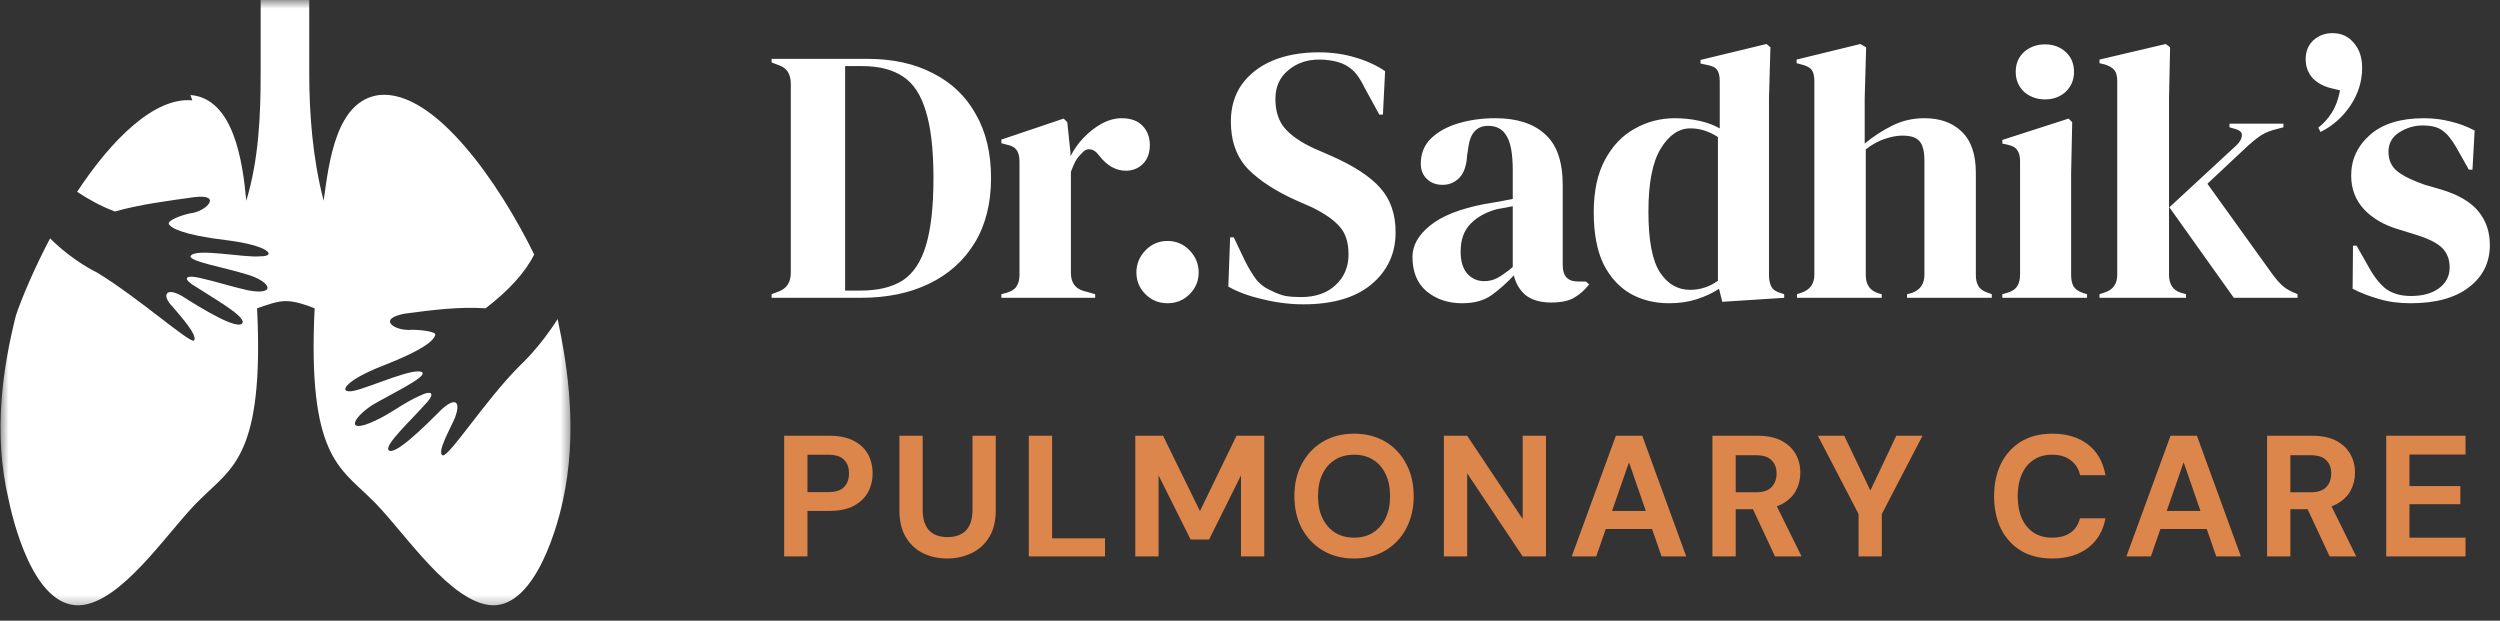 <svg width="145" height="36" viewBox="0 0 145 36" fill="none" xmlns="http://www.w3.org/2000/svg">
<rect x="0" y="0" width="145" height="36" fill="#333333" stroke="none"/>
<mask id="mask0_125_2" style="mask-type:luminance" maskUnits="userSpaceOnUse" x="0" y="0" width="34" height="36">
<path d="M0 0H33.292V35.547H0V0Z" fill="white"/>
</mask>
<g mask="url(#mask0_125_2)">
<path fill-rule="evenodd" clip-rule="evenodd" d="M11.152 5.822C8.961 5.614 6.456 8.109 4.473 11.124C5.097 11.538 5.829 11.954 6.664 12.267C8.125 11.85 9.796 11.642 11.257 11.436C12.926 11.228 11.988 12.267 11.048 12.371C10.525 12.475 9.692 12.787 9.796 12.995C9.899 13.203 10.525 13.619 13.135 13.931C15.64 14.241 16.058 14.866 15.118 14.866C14.18 14.97 11.257 14.345 11.048 14.866C11.048 15.178 12.926 15.49 14.284 15.906C15.744 16.322 16.058 17.152 14.389 16.84C13.448 16.632 12.508 16.322 11.57 16.114C10.63 15.906 10.63 16.218 11.361 16.632C12.301 17.256 14.18 18.297 14.075 18.713C13.866 19.231 11.675 17.881 10.525 17.152C9.587 16.632 9.378 17.152 10.003 17.777C10.525 18.401 11.466 19.439 11.257 19.751C11.048 19.959 8.02 17.256 5.62 15.802C5.62 15.802 4.264 15.178 2.906 13.827C1.968 15.594 1.237 17.36 0.923 18.297C0.192 21.208 -0.435 25.053 0.505 29.005C0.923 30.98 2.279 35.761 5.097 35.033C7.498 34.411 10.003 30.459 11.675 28.901C13.448 27.132 15.326 26.406 14.911 17.881C15.536 17.672 16.058 17.464 16.58 17.464C17.102 17.464 17.727 17.672 18.249 17.881C17.832 26.406 19.712 27.132 21.486 28.901C23.155 30.459 25.66 34.411 28.061 35.033C30.775 35.761 32.237 30.98 32.655 29.005C33.489 25.157 32.966 21.416 32.342 18.505C31.297 20.167 30.15 21.208 30.15 21.208C28.165 23.183 25.974 26.614 25.66 26.406C25.347 26.198 26.078 24.949 26.391 24.221C26.705 23.391 26.496 22.974 25.66 23.703C24.618 24.741 22.842 26.51 22.53 26.094C22.322 25.782 23.886 24.325 24.618 23.495C25.242 22.87 25.14 22.558 24.304 22.974C23.364 23.391 22.635 24.015 21.695 24.429C20.128 25.157 20.337 24.325 21.59 23.495C22.842 22.766 24.618 21.934 24.513 21.624C24.2 21.208 21.486 22.454 20.546 22.662C19.608 22.87 19.816 22.142 22.217 21.208C24.618 20.271 25.14 19.751 25.242 19.439C25.347 19.231 24.409 19.127 23.886 19.127C22.946 19.231 21.799 18.505 23.468 18.193C25.035 17.985 26.6 17.777 28.165 17.881C29.523 16.84 30.461 15.802 30.983 14.761C29.001 10.708 25.242 5.198 22.008 5.51C19.503 5.822 19.085 9.355 18.772 11.642C18.145 9.251 17.936 6.652 17.936 4.262C17.936 4.157 17.936 0.104 17.936 0H15.118C15.118 0.104 15.118 4.157 15.118 4.262C15.118 6.652 15.013 9.251 14.284 11.642C14.075 9.355 13.553 5.718 11.048 5.51L11.152 5.822Z" fill="white"/>
</g>
<path d="M44.754 17.273V17.063L45.195 16.895C45.643 16.713 45.867 16.356 45.867 15.824V4.862C45.867 4.302 45.643 3.945 45.195 3.791L44.754 3.623V3.413H50.298C51.782 3.413 53.056 3.693 54.12 4.253C55.198 4.799 56.024 5.59 56.598 6.626C57.186 7.648 57.48 8.88 57.48 10.322C57.48 11.792 57.165 13.045 56.535 14.081C55.905 15.117 55.023 15.908 53.889 16.454C52.769 17 51.446 17.273 49.92 17.273H44.754ZM49.017 16.853H49.92C50.928 16.853 51.74 16.657 52.356 16.265C52.972 15.859 53.42 15.187 53.7 14.249C53.994 13.297 54.141 11.995 54.141 10.343C54.141 8.691 53.994 7.396 53.7 6.458C53.42 5.506 52.979 4.834 52.377 4.442C51.775 4.036 50.984 3.833 50.004 3.833H49.017V16.853ZM58.08 17.273V17.063L58.395 16.979C58.675 16.895 58.864 16.769 58.962 16.601C59.074 16.433 59.13 16.216 59.13 15.95V9.377C59.13 9.069 59.074 8.845 58.962 8.705C58.864 8.551 58.675 8.446 58.395 8.39L58.08 8.306V8.096L61.692 6.878L61.902 7.088L62.091 8.894V9.062C62.287 8.67 62.539 8.313 62.847 7.991C63.169 7.655 63.519 7.382 63.897 7.172C64.289 6.962 64.674 6.857 65.052 6.857C65.584 6.857 65.99 7.004 66.27 7.298C66.55 7.592 66.69 7.963 66.69 8.411C66.69 8.887 66.55 9.258 66.27 9.524C66.004 9.776 65.682 9.902 65.304 9.902C64.716 9.902 64.198 9.608 63.75 9.02L63.708 8.978C63.568 8.782 63.407 8.677 63.225 8.663C63.043 8.635 62.875 8.719 62.721 8.915C62.581 9.041 62.462 9.195 62.364 9.377C62.28 9.545 62.196 9.741 62.112 9.965V15.824C62.112 16.384 62.357 16.734 62.847 16.874L63.519 17.063V17.273H58.08ZM67.717 17.588C67.213 17.588 66.786 17.413 66.436 17.063C66.086 16.713 65.911 16.293 65.911 15.803C65.911 15.313 66.086 14.886 66.436 14.522C66.786 14.158 67.213 13.976 67.717 13.976C68.221 13.976 68.648 14.158 68.998 14.522C69.348 14.886 69.523 15.313 69.523 15.803C69.523 16.293 69.348 16.713 68.998 17.063C68.648 17.413 68.221 17.588 67.717 17.588ZM75.59 17.651C74.82 17.651 74.036 17.553 73.238 17.357C72.44 17.175 71.775 16.93 71.243 16.622L71.348 13.766H71.558L72.209 15.131C72.405 15.523 72.615 15.873 72.839 16.181C73.063 16.475 73.371 16.706 73.763 16.874C74.043 17.014 74.309 17.112 74.561 17.168C74.827 17.21 75.121 17.231 75.443 17.231C76.297 17.231 76.969 17 77.459 16.538C77.963 16.076 78.215 15.481 78.215 14.753C78.215 14.067 78.047 13.535 77.711 13.157C77.375 12.765 76.836 12.387 76.094 12.023L75.233 11.645C74.029 11.113 73.084 10.504 72.398 9.818C71.726 9.118 71.39 8.194 71.39 7.046C71.39 6.22 71.6 5.506 72.02 4.904C72.454 4.302 73.049 3.84 73.805 3.518C74.575 3.196 75.471 3.035 76.493 3.035C77.235 3.035 77.935 3.133 78.593 3.329C79.265 3.525 79.846 3.791 80.336 4.127L80.21 6.647H80L79.139 5.072C78.901 4.582 78.663 4.239 78.425 4.043C78.187 3.833 77.914 3.686 77.606 3.602C77.424 3.546 77.256 3.511 77.102 3.497C76.948 3.469 76.752 3.455 76.514 3.455C75.8 3.455 75.198 3.665 74.708 4.085C74.218 4.491 73.973 5.044 73.973 5.744C73.973 6.458 74.162 7.032 74.54 7.466C74.918 7.886 75.471 8.264 76.199 8.6L77.165 9.02C78.509 9.608 79.475 10.238 80.063 10.91C80.651 11.568 80.945 12.422 80.945 13.472C80.945 14.704 80.476 15.712 79.538 16.496C78.614 17.266 77.298 17.651 75.59 17.651ZM84.8 17.588C83.988 17.588 83.302 17.357 82.742 16.895C82.196 16.433 81.923 15.768 81.923 14.9C81.923 14.242 82.259 13.64 82.931 13.094C83.603 12.534 84.66 12.114 86.102 11.834C86.326 11.792 86.578 11.75 86.858 11.708C87.138 11.652 87.432 11.596 87.74 11.54V9.881C87.74 8.929 87.621 8.264 87.383 7.886C87.159 7.494 86.802 7.298 86.312 7.298C85.976 7.298 85.71 7.41 85.514 7.634C85.318 7.844 85.192 8.215 85.136 8.747L85.094 8.978C85.066 9.58 84.919 10.021 84.653 10.301C84.387 10.581 84.058 10.721 83.666 10.721C83.302 10.721 83.001 10.609 82.763 10.385C82.525 10.161 82.406 9.86 82.406 9.482C82.406 8.908 82.602 8.425 82.994 8.033C83.4 7.641 83.932 7.347 84.59 7.151C85.248 6.955 85.962 6.857 86.732 6.857C87.978 6.857 88.937 7.165 89.609 7.781C90.295 8.383 90.638 9.37 90.638 10.742V15.383C90.638 16.013 90.932 16.328 91.52 16.328H91.982L92.171 16.496C91.905 16.832 91.611 17.091 91.289 17.273C90.981 17.455 90.54 17.546 89.966 17.546C89.35 17.546 88.86 17.406 88.496 17.126C88.146 16.832 87.915 16.447 87.803 15.971C87.383 16.419 86.949 16.804 86.501 17.126C86.067 17.434 85.5 17.588 84.8 17.588ZM86.081 16.307C86.361 16.307 86.62 16.244 86.858 16.118C87.11 15.978 87.404 15.768 87.74 15.488V11.96C87.6 11.988 87.46 12.016 87.32 12.044C87.18 12.072 87.019 12.1 86.837 12.128C86.193 12.296 85.675 12.583 85.283 12.989C84.905 13.381 84.716 13.913 84.716 14.585C84.716 15.159 84.849 15.593 85.115 15.887C85.381 16.167 85.703 16.307 86.081 16.307ZM96.805 17.588C95.979 17.588 95.237 17.406 94.579 17.042C93.921 16.664 93.396 16.09 93.004 15.32C92.626 14.536 92.437 13.535 92.437 12.317C92.437 11.085 92.654 10.07 93.088 9.272C93.522 8.46 94.096 7.858 94.81 7.466C95.524 7.06 96.301 6.857 97.141 6.857C97.631 6.857 98.1 6.906 98.548 7.004C98.996 7.102 99.395 7.249 99.745 7.445V4.715C99.745 4.421 99.696 4.204 99.598 4.064C99.514 3.924 99.325 3.826 99.031 3.77L98.632 3.686V3.476L102.454 2.552L102.685 2.741L102.601 5.681V15.95C102.601 16.23 102.65 16.461 102.748 16.643C102.846 16.811 103.028 16.93 103.294 17L103.483 17.063V17.273L99.892 17.504L99.703 16.748C99.325 17 98.891 17.203 98.401 17.357C97.925 17.511 97.393 17.588 96.805 17.588ZM98.023 16.811C98.611 16.811 99.15 16.636 99.64 16.286V7.949C99.122 7.613 98.59 7.445 98.044 7.445C97.372 7.445 96.798 7.837 96.322 8.621C95.846 9.391 95.608 10.609 95.608 12.275C95.608 13.941 95.832 15.117 96.28 15.803C96.728 16.475 97.309 16.811 98.023 16.811ZM104.225 17.273V17.063L104.477 16.979C104.981 16.811 105.233 16.461 105.233 15.929V4.715C105.233 4.421 105.184 4.204 105.086 4.064C104.988 3.924 104.799 3.819 104.519 3.749L104.204 3.665V3.455L107.9 2.552L108.236 2.741L108.152 5.702V8.327C108.642 7.921 109.167 7.578 109.727 7.298C110.301 7.004 110.931 6.857 111.617 6.857C112.527 6.857 113.248 7.116 113.78 7.634C114.326 8.152 114.599 8.95 114.599 10.028V15.95C114.599 16.23 114.655 16.454 114.767 16.622C114.879 16.79 115.075 16.916 115.355 17L115.523 17.063V17.273H110.609V17.063L110.861 17C111.365 16.832 111.617 16.475 111.617 15.929V9.335C111.617 8.775 111.519 8.39 111.323 8.18C111.141 7.97 110.812 7.865 110.336 7.865C110.028 7.865 109.692 7.928 109.328 8.054C108.964 8.166 108.593 8.369 108.215 8.663V15.971C108.215 16.517 108.467 16.867 108.971 17.021L109.139 17.063V17.273H104.225ZM118.613 5.765C118.137 5.765 117.731 5.618 117.395 5.324C117.073 5.016 116.912 4.631 116.912 4.169C116.912 3.693 117.073 3.308 117.395 3.014C117.731 2.72 118.137 2.573 118.613 2.573C119.089 2.573 119.488 2.72 119.81 3.014C120.132 3.308 120.293 3.693 120.293 4.169C120.293 4.631 120.132 5.016 119.81 5.324C119.488 5.618 119.089 5.765 118.613 5.765ZM116.135 17.273V17.063L116.429 16.979C116.709 16.895 116.898 16.769 116.996 16.601C117.108 16.433 117.164 16.209 117.164 15.929V9.356C117.164 9.062 117.108 8.845 116.996 8.705C116.898 8.551 116.709 8.446 116.429 8.39L116.135 8.327V8.117L119.978 6.878L120.188 7.088L120.125 10.07V15.95C120.125 16.23 120.174 16.454 120.272 16.622C120.384 16.79 120.573 16.916 120.839 17L121.049 17.063V17.273H116.135ZM121.771 17.273V17.063L122.086 16.958C122.562 16.804 122.8 16.461 122.8 15.929V4.694C122.8 4.414 122.744 4.204 122.632 4.064C122.52 3.924 122.324 3.812 122.044 3.728L121.771 3.665V3.455L125.614 2.552L125.866 2.741L125.803 5.681V15.929C125.803 16.489 126.034 16.839 126.496 16.979L126.79 17.063V17.273H121.771ZM129.562 17.273L125.824 12.023L129.709 8.432C129.891 8.264 129.996 8.089 130.024 7.907C130.066 7.711 129.947 7.571 129.667 7.487L129.31 7.382V7.172H132.439V7.382L131.809 7.55C131.501 7.648 131.249 7.767 131.053 7.907C130.871 8.033 130.647 8.215 130.381 8.453L128.029 10.658L131.788 15.887C132.012 16.195 132.222 16.433 132.418 16.601C132.614 16.769 132.866 16.909 133.174 17.021L133.258 17.063V17.273H129.562ZM135.282 1.922C135.8 1.922 136.213 2.111 136.521 2.489C136.843 2.853 137.004 3.336 137.004 3.938C137.004 4.722 136.773 5.457 136.311 6.143C135.849 6.815 135.275 7.319 134.589 7.655L134.463 7.403C134.757 7.179 135.016 6.892 135.24 6.542C135.464 6.192 135.625 5.758 135.723 5.24L135.282 5.135C134.792 5.023 134.407 4.82 134.127 4.526C133.861 4.218 133.728 3.854 133.728 3.434C133.728 2.986 133.875 2.622 134.169 2.342C134.477 2.062 134.848 1.922 135.282 1.922ZM139.812 17.588C139.126 17.588 138.51 17.504 137.964 17.336C137.418 17.182 136.914 16.986 136.452 16.748L136.473 14.249H136.683L137.397 15.509C137.705 16.069 138.041 16.489 138.405 16.769C138.783 17.035 139.259 17.168 139.833 17.168C140.505 17.168 141.044 17.021 141.45 16.727C141.87 16.419 142.08 16.013 142.08 15.509C142.08 15.047 141.933 14.669 141.639 14.375C141.345 14.081 140.799 13.815 140.001 13.577L139.119 13.304C138.265 13.052 137.593 12.66 137.103 12.128C136.613 11.596 136.368 10.945 136.368 10.175C136.368 9.251 136.732 8.467 137.46 7.823C138.188 7.179 139.231 6.857 140.589 6.857C141.135 6.857 141.646 6.92 142.122 7.046C142.612 7.158 143.081 7.333 143.529 7.571L143.403 9.839H143.193L142.458 8.537C142.192 8.075 141.926 7.753 141.66 7.571C141.408 7.375 141.023 7.277 140.505 7.277C140.029 7.277 139.581 7.41 139.161 7.676C138.741 7.942 138.531 8.32 138.531 8.81C138.531 9.286 138.706 9.664 139.056 9.944C139.42 10.224 139.952 10.483 140.652 10.721L141.597 10.994C142.605 11.302 143.326 11.729 143.76 12.275C144.194 12.807 144.411 13.451 144.411 14.207C144.411 15.229 144.005 16.048 143.193 16.664C142.395 17.28 141.268 17.588 139.812 17.588Z" fill="white"/>
<path d="M45.482 32.273V25.273H48.102C48.669 25.273 49.139 25.37 49.512 25.563C49.886 25.757 50.162 26.017 50.342 26.343C50.522 26.67 50.612 27.043 50.612 27.463C50.612 27.85 50.526 28.207 50.352 28.533C50.179 28.86 49.906 29.127 49.532 29.333C49.159 29.533 48.682 29.633 48.102 29.633H46.832V32.273H45.482ZM46.832 28.543H48.022C48.456 28.543 48.766 28.447 48.952 28.253C49.146 28.053 49.242 27.79 49.242 27.463C49.242 27.117 49.146 26.85 48.952 26.663C48.766 26.47 48.456 26.373 48.022 26.373H46.832V28.543ZM54.935 32.393C54.422 32.393 53.955 32.29 53.535 32.083C53.115 31.877 52.782 31.567 52.535 31.153C52.288 30.74 52.165 30.213 52.165 29.573V25.273H53.515V29.583C53.515 29.93 53.572 30.223 53.685 30.463C53.798 30.697 53.962 30.87 54.175 30.983C54.395 31.097 54.655 31.153 54.955 31.153C55.262 31.153 55.522 31.097 55.735 30.983C55.955 30.87 56.122 30.697 56.235 30.463C56.348 30.223 56.405 29.93 56.405 29.583V25.273H57.755V29.573C57.755 30.213 57.628 30.74 57.375 31.153C57.122 31.567 56.778 31.877 56.345 32.083C55.918 32.29 55.448 32.393 54.935 32.393ZM59.671 32.273V25.273H61.021V31.223H64.091V32.273H59.671ZM65.847 32.273V25.273H67.457L69.597 29.643L71.717 25.273H73.327V32.273H71.977V27.573L70.127 31.293H69.057L67.197 27.573V32.273H65.847ZM78.534 32.393C77.854 32.393 77.254 32.24 76.734 31.933C76.214 31.627 75.808 31.203 75.514 30.663C75.221 30.117 75.074 29.487 75.074 28.773C75.074 28.06 75.221 27.433 75.514 26.893C75.808 26.347 76.214 25.92 76.734 25.613C77.254 25.307 77.854 25.153 78.534 25.153C79.221 25.153 79.824 25.307 80.344 25.613C80.864 25.92 81.268 26.347 81.554 26.893C81.848 27.433 81.994 28.06 81.994 28.773C81.994 29.487 81.848 30.117 81.554 30.663C81.268 31.203 80.864 31.627 80.344 31.933C79.824 32.24 79.221 32.393 78.534 32.393ZM78.534 31.183C78.961 31.183 79.328 31.087 79.634 30.893C79.948 30.693 80.191 30.413 80.364 30.053C80.538 29.693 80.624 29.267 80.624 28.773C80.624 28.273 80.538 27.847 80.364 27.493C80.191 27.133 79.948 26.857 79.634 26.663C79.328 26.47 78.961 26.373 78.534 26.373C78.114 26.373 77.748 26.47 77.434 26.663C77.121 26.857 76.878 27.133 76.704 27.493C76.531 27.847 76.444 28.273 76.444 28.773C76.444 29.267 76.531 29.693 76.704 30.053C76.878 30.413 77.121 30.693 77.434 30.893C77.748 31.087 78.114 31.183 78.534 31.183ZM83.746 32.273V25.273H85.096L88.316 30.103V25.273H89.666V32.273H88.316L85.096 27.453V32.273H83.746ZM91.161 32.273L93.721 25.273H95.251L97.801 32.273H96.371L94.481 26.813L92.581 32.273H91.161ZM92.291 30.683L92.651 29.633H96.211L96.561 30.683H92.291ZM99.321 32.273V25.273H101.931C102.498 25.273 102.964 25.37 103.331 25.563C103.698 25.757 103.971 26.017 104.151 26.343C104.331 26.663 104.421 27.02 104.421 27.413C104.421 27.787 104.334 28.137 104.161 28.463C103.988 28.783 103.714 29.043 103.341 29.243C102.974 29.437 102.501 29.533 101.921 29.533H100.671V32.273H99.321ZM102.951 32.273L101.511 29.193H102.971L104.491 32.273H102.951ZM100.671 28.553H101.851C102.258 28.553 102.558 28.453 102.751 28.253C102.944 28.053 103.041 27.79 103.041 27.463C103.041 27.137 102.944 26.88 102.751 26.693C102.564 26.5 102.264 26.403 101.851 26.403H100.671V28.553ZM107.796 32.273V29.813L105.436 25.273H106.966L108.616 28.733H108.346L109.986 25.273H111.506L109.146 29.813V32.273H107.796ZM119.027 32.393C118.327 32.393 117.723 32.243 117.217 31.943C116.717 31.637 116.33 31.213 116.057 30.673C115.79 30.127 115.657 29.497 115.657 28.783C115.657 28.07 115.79 27.44 116.057 26.893C116.33 26.347 116.717 25.92 117.217 25.613C117.723 25.307 118.327 25.153 119.027 25.153C119.873 25.153 120.567 25.363 121.107 25.783C121.647 26.203 121.983 26.797 122.117 27.563H120.647C120.56 27.19 120.377 26.9 120.097 26.693C119.823 26.48 119.463 26.373 119.017 26.373C118.603 26.373 118.247 26.473 117.947 26.673C117.653 26.867 117.427 27.143 117.267 27.503C117.107 27.857 117.027 28.283 117.027 28.783C117.027 29.277 117.107 29.703 117.267 30.063C117.427 30.423 117.653 30.7 117.947 30.893C118.247 31.087 118.603 31.183 119.017 31.183C119.463 31.183 119.823 31.087 120.097 30.893C120.37 30.693 120.55 30.417 120.637 30.063H122.117C121.983 30.79 121.647 31.36 121.107 31.773C120.567 32.187 119.873 32.393 119.027 32.393ZM123.331 32.273L125.891 25.273H127.421L129.971 32.273H128.541L126.651 26.813L124.751 32.273H123.331ZM124.461 30.683L124.821 29.633H128.381L128.731 30.683H124.461ZM131.491 32.273V25.273H134.101C134.668 25.273 135.134 25.37 135.501 25.563C135.868 25.757 136.141 26.017 136.321 26.343C136.501 26.663 136.591 27.02 136.591 27.413C136.591 27.787 136.504 28.137 136.331 28.463C136.158 28.783 135.884 29.043 135.511 29.243C135.144 29.437 134.671 29.533 134.091 29.533H132.841V32.273H131.491ZM135.121 32.273L133.681 29.193H135.141L136.661 32.273H135.121ZM132.841 28.553H134.021C134.428 28.553 134.728 28.453 134.921 28.253C135.114 28.053 135.211 27.79 135.211 27.463C135.211 27.137 135.114 26.88 134.921 26.693C134.734 26.5 134.434 26.403 134.021 26.403H132.841V28.553ZM138.4 32.273V25.273H143V26.363H139.75V28.193H142.7V29.243H139.75V31.183H143V32.273H138.4Z" fill="#DC864C"/>
</svg>
